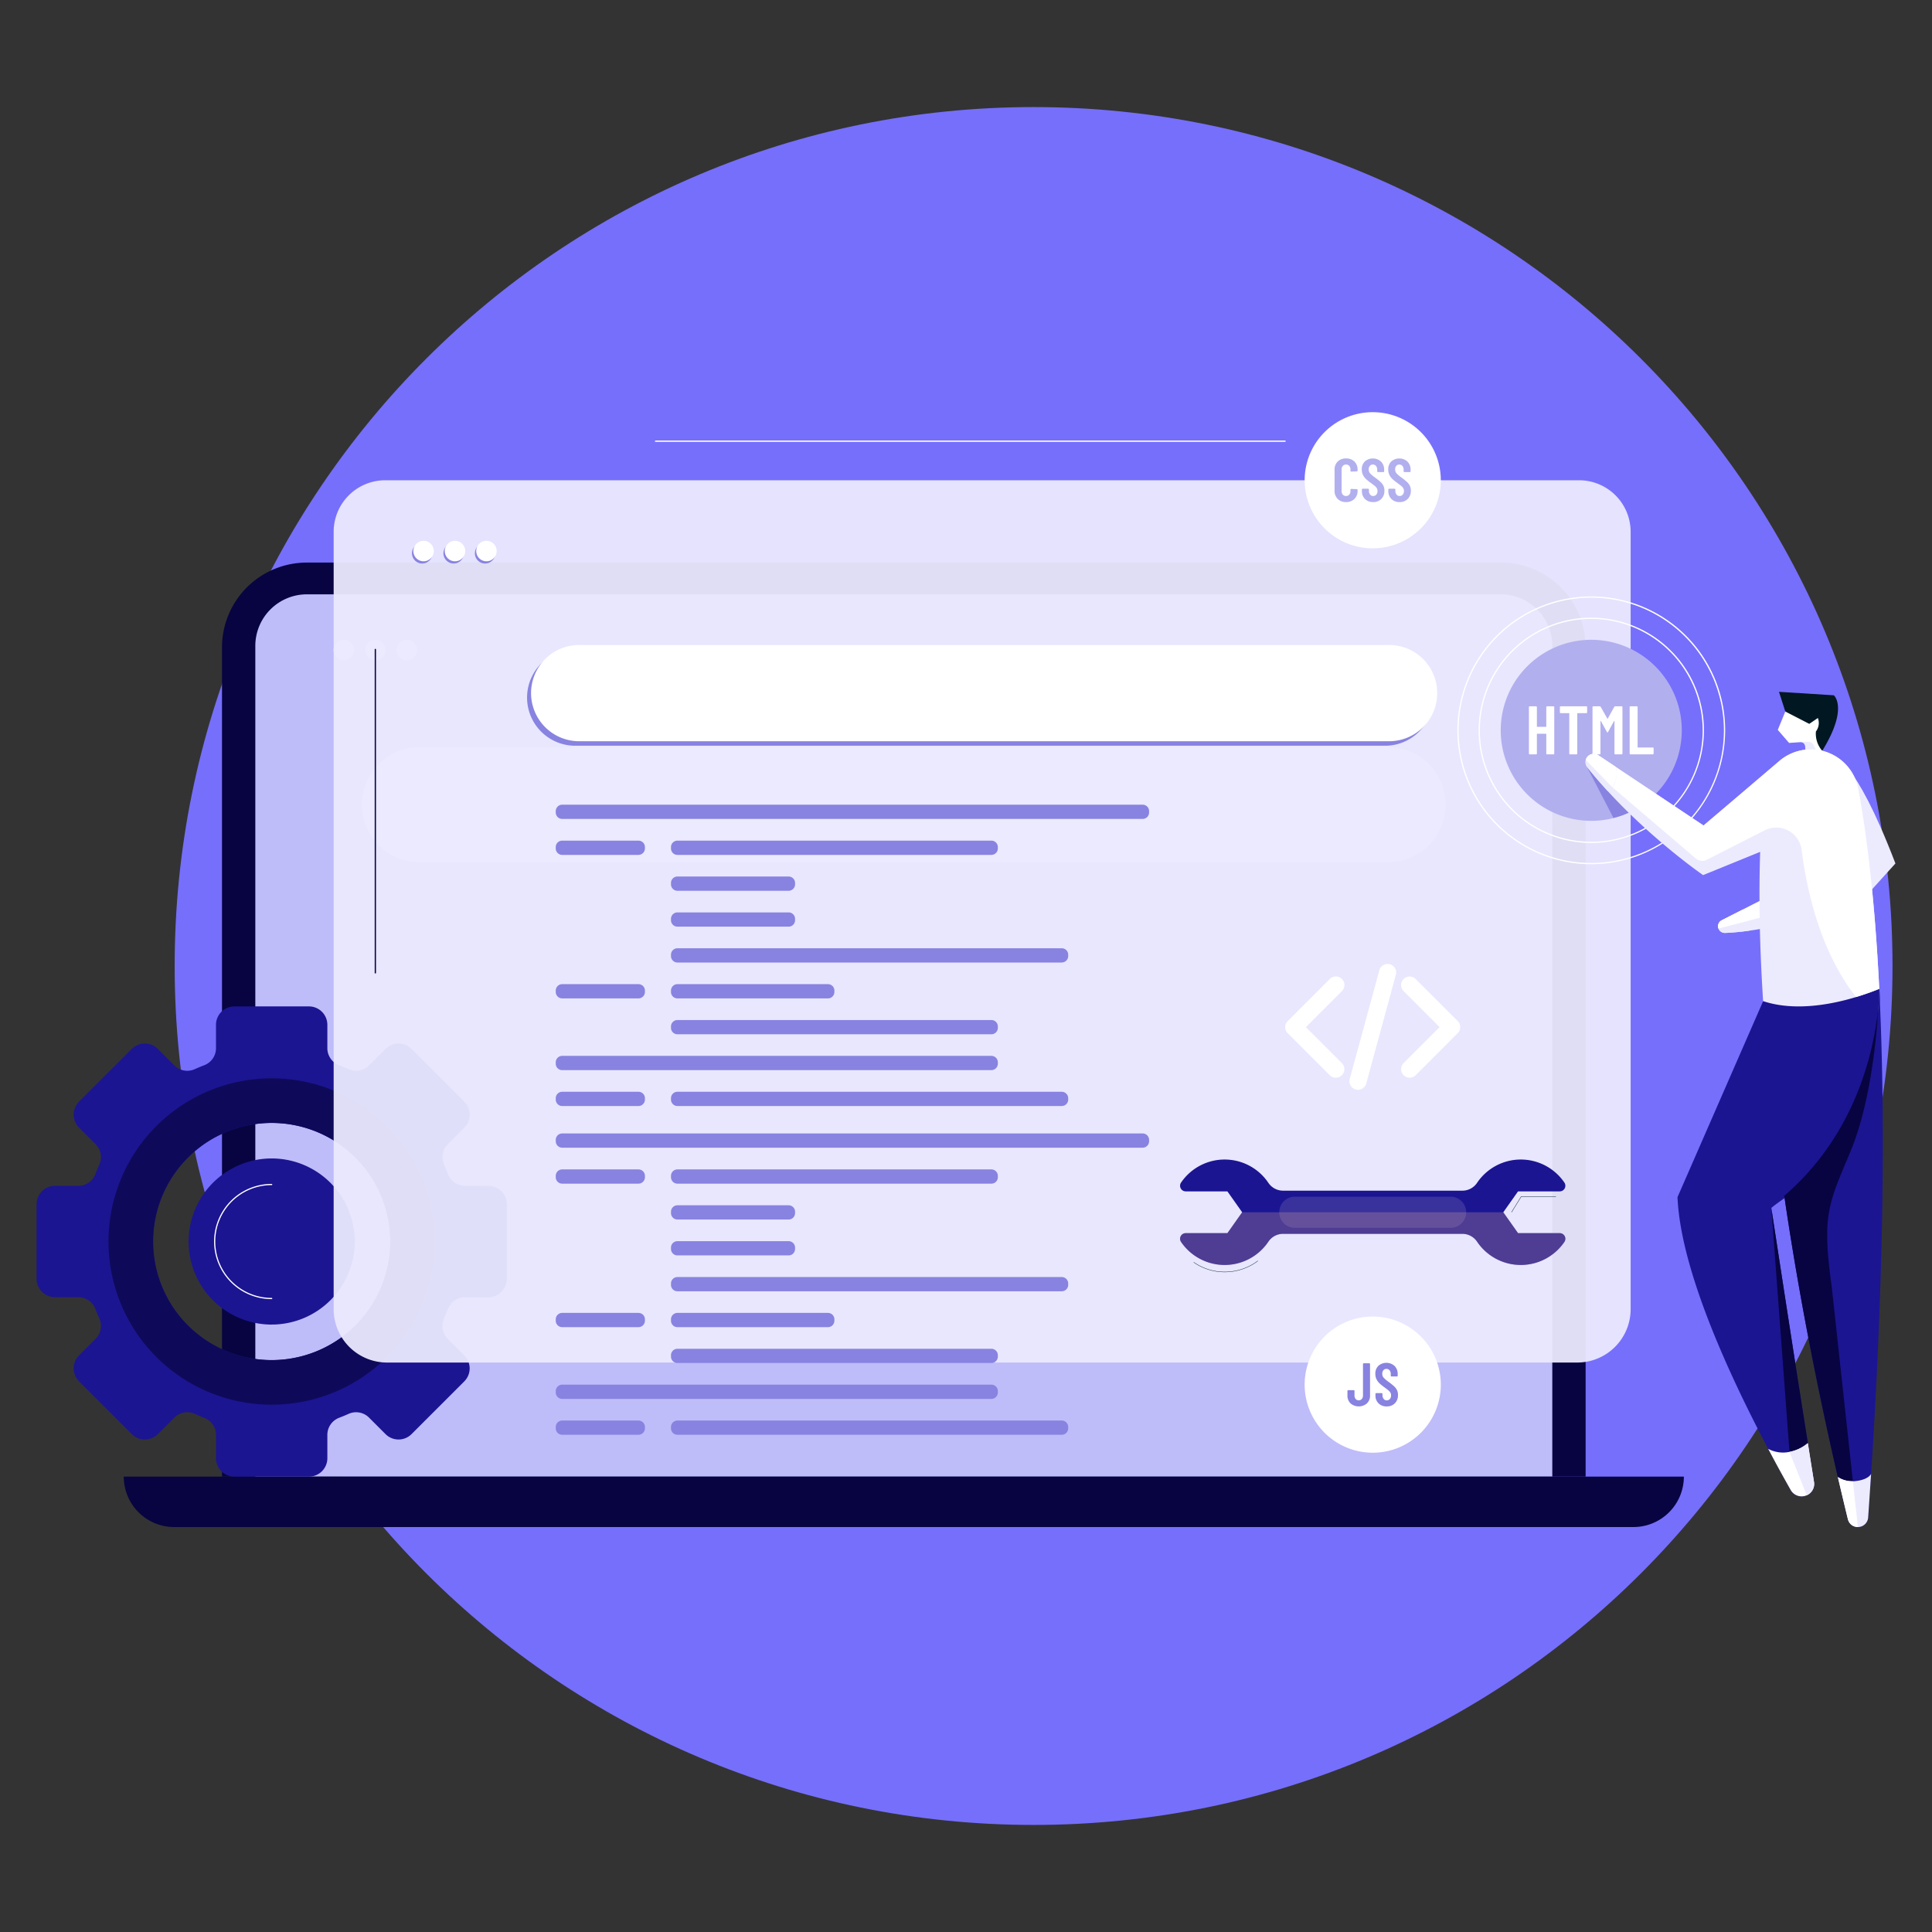 <svg xmlns="http://www.w3.org/2000/svg" xmlns:xlink="http://www.w3.org/1999/xlink" width="450" height="450" viewBox="0 0 450 450">
  <rect x="0" y="0" width="450" height="450" fill="#333333" stroke="none"/>
  <defs>
    <clipPath id="clip-path">
      <rect id="Rectangle_1697" data-name="Rectangle 1697" width="302.094" height="205.5" fill="#eae9fe"/>
    </clipPath>
    <clipPath id="clip-path-2">
      <rect id="Rectangle_1698" data-name="Rectangle 1698" width="43.536" height="7.253" fill="none"/>
    </clipPath>
    <clipPath id="clip-path-3">
      <rect id="Rectangle_1699" data-name="Rectangle 1699" width="89.753" height="12.281" fill="none"/>
    </clipPath>
  </defs>
  <g id="Group_3987" data-name="Group 3987" transform="translate(-5471 120.776)">
    <g id="Group_4033" data-name="Group 4033" transform="translate(5471 -121.949)">
      <rect id="Rectangle_1872" data-name="Rectangle 1872" width="450" height="450" transform="translate(0 1.174)" fill="rgba(255,255,255,0)"/>
    </g>
    <g id="Group_3983" data-name="Group 3983" transform="translate(5471.702 -95.836)">
      <path id="Path_12551" data-name="Path 12551" d="M441.748,218.346c0,110.49-89.571,200.061-200.061,200.061S41.626,328.836,41.626,218.346,131.2,18.285,241.687,18.285s200.061,89.571,200.061,200.061" transform="translate(-1.646 -18.285)" fill="#766ffc"/>
      <g id="Group_3867" data-name="Group 3867" transform="translate(0 71.064)">
        <g id="Group_3869" data-name="Group 3869">
          <g id="Group_3585" data-name="Group 3585">
            <g id="Group_4034" data-name="Group 4034">
              <path id="Path_12100" data-name="Path 12100" d="M360.75,242.523H43.138V49.378A19.752,19.752,0,0,1,62.89,29.626H341A19.752,19.752,0,0,1,360.75,49.378Z" transform="translate(7.869 5.404)" fill="#070441"/>
              <path id="Path_12101" data-name="Path 12101" d="M351.793,241.382H49.7V47.894A12.012,12.012,0,0,1,61.712,35.882H339.781a12.012,12.012,0,0,1,12.012,12.012Z" transform="translate(9.066 6.545)" fill="#bfbcfa"/>
              <path id="Path_12102" data-name="Path 12102" d="M309.722,92.79H84.11a13.407,13.407,0,0,1,0-26.815H309.722a13.407,13.407,0,0,1,0,26.815" transform="translate(12.897 12.034)" fill="#fff"/>
              <path id="Path_12103" data-name="Path 12103" d="M375.419,221.426H35.53A11.746,11.746,0,0,1,23.784,209.68H387.165a11.747,11.747,0,0,1-11.746,11.746" transform="translate(4.338 38.247)" fill="#070441"/>
              <path id="Path_12104" data-name="Path 12104" d="M69.9,47.222a2.384,2.384,0,1,1-2.384-2.384A2.384,2.384,0,0,1,69.9,47.222" transform="translate(11.881 8.179)" fill="#fff"/>
              <path id="Path_12105" data-name="Path 12105" d="M76.093,47.222a2.384,2.384,0,1,1-2.384-2.384,2.384,2.384,0,0,1,2.384,2.384" transform="translate(13.01 8.179)" fill="#fff"/>
              <path id="Path_12106" data-name="Path 12106" d="M82.288,47.222A2.384,2.384,0,1,1,79.9,44.838a2.384,2.384,0,0,1,2.384,2.384" transform="translate(14.14 8.179)" fill="#fff"/>
              <path id="Path_12107" data-name="Path 12107" d="M109.517,173.886V156.523a4.288,4.288,0,0,0-4.288-4.288H99.813a4.254,4.254,0,0,1-3.983-2.7q-.44-1.154-.944-2.275a4.258,4.258,0,0,1,.9-4.738l3.832-3.831a4.288,4.288,0,0,0,0-6.063L87.34,120.345a4.288,4.288,0,0,0-6.063,0l-3.832,3.832a4.252,4.252,0,0,1-4.737.9q-1.121-.5-2.275-.944a4.253,4.253,0,0,1-2.706-3.983v-5.417a4.288,4.288,0,0,0-4.286-4.288H46.076a4.288,4.288,0,0,0-4.286,4.288v5.417a4.253,4.253,0,0,1-2.706,3.983q-1.152.44-2.275.944a4.252,4.252,0,0,1-4.737-.9l-3.832-3.832a4.288,4.288,0,0,0-6.063,0L9.9,132.623a4.288,4.288,0,0,0,0,6.063l3.832,3.831a4.258,4.258,0,0,1,.9,4.738q-.5,1.121-.944,2.275a4.254,4.254,0,0,1-3.984,2.7H4.288A4.288,4.288,0,0,0,0,156.523v17.363a4.287,4.287,0,0,0,4.288,4.288H9.7a4.254,4.254,0,0,1,3.984,2.7q.44,1.154.944,2.275a4.257,4.257,0,0,1-.9,4.738L9.9,191.723a4.288,4.288,0,0,0,0,6.063l12.278,12.278a4.288,4.288,0,0,0,6.063,0l3.832-3.832a4.252,4.252,0,0,1,4.737-.9q1.121.5,2.275.944a4.254,4.254,0,0,1,2.706,3.983v5.417a4.287,4.287,0,0,0,4.286,4.288H63.441a4.287,4.287,0,0,0,4.286-4.288v-5.417a4.254,4.254,0,0,1,2.706-3.983q1.152-.44,2.275-.944a4.252,4.252,0,0,1,4.737.9l3.832,3.832a4.288,4.288,0,0,0,6.063,0l12.278-12.278a4.288,4.288,0,0,0,0-6.063l-3.832-3.832a4.255,4.255,0,0,1-.9-4.738q.5-1.121.944-2.275a4.254,4.254,0,0,1,3.983-2.7h5.417a4.287,4.287,0,0,0,4.288-4.288M56.2,192.788a27.62,27.62,0,1,1,26.146-26.146A27.623,27.623,0,0,1,56.2,192.788m-1.437-8.236A19.347,19.347,0,1,1,74.105,165.2a19.347,19.347,0,0,1-19.347,19.347" transform="translate(7.818 27.964)" fill="#1b1592"/>
              <path id="Path_12108" data-name="Path 12108" d="M91.2,163.632a38.011,38.011,0,1,0-38.01,38.01,38.011,38.011,0,0,0,38.01-38.01m-38.01,27.619a27.619,27.619,0,1,1,27.619-27.619,27.619,27.619,0,0,1-27.619,27.619" transform="translate(9.39 29.536)" fill="#0e0a59"/>
              <g id="Group_3577" data-name="Group 3577" transform="translate(77.012 15.858)" opacity="0.95">
                <g id="Group_3576" data-name="Group 3576">
                  <g id="Group_3575" data-name="Group 3575" clip-path="url(#clip-path)">
                    <path id="Path_12109" data-name="Path 12109" d="M354.789,218.912H77.569a12.436,12.436,0,0,1-12.437-12.437V25.424A12.012,12.012,0,0,1,77.144,13.412H355.213a12.012,12.012,0,0,1,12.012,12.012V206.475a12.436,12.436,0,0,1-12.437,12.437" transform="translate(-65.131 -13.412)" fill="#eae9fe"/>
                  </g>
                </g>
              </g>
              <path id="Path_12110" data-name="Path 12110" d="M85.33,28.164a2.384,2.384,0,1,1-2.384-2.384,2.384,2.384,0,0,1,2.384,2.384" transform="translate(14.695 4.702)" fill="#8883e0"/>
              <path id="Path_12111" data-name="Path 12111" d="M91.525,28.164a2.384,2.384,0,1,1-2.384-2.384,2.384,2.384,0,0,1,2.384,2.384" transform="translate(15.825 4.702)" fill="#8883e0"/>
              <path id="Path_12112" data-name="Path 12112" d="M97.72,28.164a2.384,2.384,0,1,1-2.384-2.384,2.384,2.384,0,0,1,2.384,2.384" transform="translate(16.955 4.702)" fill="#8883e0"/>
              <path id="Path_12113" data-name="Path 12113" d="M85.6,27.723a2.384,2.384,0,1,1-2.384-2.384A2.384,2.384,0,0,1,85.6,27.723" transform="translate(14.744 4.622)" fill="#fff"/>
              <path id="Path_12114" data-name="Path 12114" d="M91.789,27.723a2.384,2.384,0,1,1-2.384-2.384,2.384,2.384,0,0,1,2.384,2.384" transform="translate(15.873 4.622)" fill="#fff"/>
              <path id="Path_12115" data-name="Path 12115" d="M97.984,27.723A2.384,2.384,0,1,1,95.6,25.339a2.384,2.384,0,0,1,2.384,2.384" transform="translate(17.003 4.622)" fill="#fff"/>
              <path id="Path_12116" data-name="Path 12116" d="M303.084,69.164H114.442a11.21,11.21,0,0,1,0-22.421H303.084a11.21,11.21,0,1,1,0,22.421" transform="translate(18.83 8.526)" fill="#8883e0"/>
              <path id="Path_12117" data-name="Path 12117" d="M303.871,68.279H115.229a11.21,11.21,0,0,1,0-22.421H303.871a11.21,11.21,0,1,1,0,22.421" transform="translate(18.974 8.365)" fill="#fff"/>
              <path id="Path_12118" data-name="Path 12118" d="M301.046,152.643a4.119,4.119,0,0,1-3.415,1.83H255.847a4.119,4.119,0,0,1-3.415-1.83,12.278,12.278,0,0,0-20.348-.037,1.311,1.311,0,0,0,1.1,2.031h9.708l3.435,4.863-3.435,4.864h-9.708a1.31,1.31,0,0,0-1.1,2.029,12.278,12.278,0,0,0,20.348-.037,4.121,4.121,0,0,1,3.415-1.829h41.784a4.121,4.121,0,0,1,3.415,1.829,12.278,12.278,0,0,0,20.348.037,1.31,1.31,0,0,0-1.1-2.029h-9.707l-3.436-4.864,3.436-4.863h9.707a1.312,1.312,0,0,0,1.1-2.031,12.278,12.278,0,0,0-20.348.037" transform="translate(42.293 26.854)" fill="#1b1592"/>
              <g id="Group_3580" data-name="Group 3580" transform="translate(297.264 182.728)" opacity="0.13">
                <g id="Group_3579" data-name="Group 3579">
                  <g id="Group_3578" data-name="Group 3578" clip-path="url(#clip-path-2)">
                    <path id="Path_12119" data-name="Path 12119" d="M294.942,158.165h0a3.626,3.626,0,0,1-3.626,3.626H255.032a3.626,3.626,0,0,1,0-7.253h36.283a3.626,3.626,0,0,1,3.626,3.626" transform="translate(-251.406 -154.539)" fill="#ffefe1"/>
                  </g>
                </g>
              </g>
              <g id="Group_3583" data-name="Group 3583" transform="translate(274.156 186.355)" opacity="0.24" style="mix-blend-mode: multiply;isolation: isolate">
                <g id="Group_3582" data-name="Group 3582">
                  <g id="Group_3581" data-name="Group 3581" clip-path="url(#clip-path-3)">
                    <path id="Path_12120" data-name="Path 12120" d="M242.894,162.47h-9.708a1.31,1.31,0,0,0-1.1,2.029,12.278,12.278,0,0,0,20.348-.036,4.122,4.122,0,0,1,3.415-1.83h41.784a4.122,4.122,0,0,1,3.415,1.83,12.279,12.279,0,0,0,20.349.036,1.311,1.311,0,0,0-1.1-2.029h-9.708l-3.436-4.864H246.33Z" transform="translate(-231.863 -157.606)" fill="#f4b795"/>
                  </g>
                </g>
              </g>
              <path id="Path_12121" data-name="Path 12121" d="M249.522,167.2a.04.04,0,0,1-.018.033,12.85,12.85,0,0,1-10.489,2.276,12.59,12.59,0,0,1-4.461-1.953.04.04,0,0,1,.05-.064,12.55,12.55,0,0,0,4.433,1.939,12.768,12.768,0,0,0,10.422-2.264.041.041,0,0,1,.057.009.043.043,0,0,1,.007.024" transform="translate(42.781 30.491)" fill="#011721"/>
              <path id="Path_12122" data-name="Path 12122" d="M307.521,154.511a.04.04,0,0,1-.04.04h-8.034l-2.229,3.607a.041.041,0,0,1-.057.013.04.04,0,0,1-.013-.056l2.242-3.626a.04.04,0,0,1,.034-.019h8.057a.04.04,0,0,1,.04.04" transform="translate(54.201 28.177)" fill="#011721"/>
              <path id="Path_12123" data-name="Path 12123" d="M245.583,80.638h-135.2a1.5,1.5,0,0,1-1.5-1.5v-.318a1.5,1.5,0,0,1,1.5-1.5h135.2a1.5,1.5,0,0,1,1.5,1.5v.318a1.5,1.5,0,0,1-1.5,1.5" transform="translate(19.86 14.103)" fill="#8883e0"/>
              <path id="Path_12124" data-name="Path 12124" d="M128.153,87.724h-17.77a1.5,1.5,0,0,1-1.5-1.5V85.9a1.5,1.5,0,0,1,1.5-1.5h17.77a1.5,1.5,0,0,1,1.5,1.5v.318a1.5,1.5,0,0,1-1.5,1.5" transform="translate(19.86 15.395)" fill="#8883e0"/>
              <path id="Path_12125" data-name="Path 12125" d="M128.153,115.991h-17.77a1.5,1.5,0,0,1-1.5-1.5v-.318a1.5,1.5,0,0,1,1.5-1.5h17.77a1.5,1.5,0,0,1,1.5,1.5v.318a1.5,1.5,0,0,1-1.5,1.5" transform="translate(19.86 20.551)" fill="#8883e0"/>
              <path id="Path_12126" data-name="Path 12126" d="M128.153,137.191h-17.77a1.5,1.5,0,0,1-1.5-1.5v-.318a1.5,1.5,0,0,1,1.5-1.5h17.77a1.5,1.5,0,0,1,1.5,1.5v.318a1.5,1.5,0,0,1-1.5,1.5" transform="translate(19.86 24.418)" fill="#8883e0"/>
              <path id="Path_12127" data-name="Path 12127" d="M206.214,87.724H133.083a1.5,1.5,0,0,1-1.5-1.5V85.9a1.5,1.5,0,0,1,1.5-1.5h73.131a1.5,1.5,0,0,1,1.5,1.5v.318a1.5,1.5,0,0,1-1.5,1.5" transform="translate(24.001 15.395)" fill="#8883e0"/>
              <path id="Path_12128" data-name="Path 12128" d="M158.983,94.791h-25.9a1.5,1.5,0,0,1-1.5-1.5V92.97a1.5,1.5,0,0,1,1.5-1.5h25.9a1.5,1.5,0,0,1,1.5,1.5v.318a1.5,1.5,0,0,1-1.5,1.5" transform="translate(24.001 16.684)" fill="#8883e0"/>
              <path id="Path_12129" data-name="Path 12129" d="M158.983,101.858h-25.9a1.5,1.5,0,0,1-1.5-1.5v-.318a1.5,1.5,0,0,1,1.5-1.5h25.9a1.5,1.5,0,0,1,1.5,1.5v.318a1.5,1.5,0,0,1-1.5,1.5" transform="translate(24.001 17.973)" fill="#8883e0"/>
              <path id="Path_12130" data-name="Path 12130" d="M222.6,108.924H133.083a1.5,1.5,0,0,1-1.5-1.5V107.1a1.5,1.5,0,0,1,1.5-1.5H222.6a1.5,1.5,0,0,1,1.5,1.5v.318a1.5,1.5,0,0,1-1.5,1.5" transform="translate(24.001 19.262)" fill="#8883e0"/>
              <path id="Path_12131" data-name="Path 12131" d="M168.145,115.991H133.082a1.5,1.5,0,0,1-1.5-1.5v-.318a1.5,1.5,0,0,1,1.5-1.5h35.063a1.5,1.5,0,0,1,1.5,1.5v.318a1.5,1.5,0,0,1-1.5,1.5" transform="translate(24.001 20.551)" fill="#8883e0"/>
              <path id="Path_12132" data-name="Path 12132" d="M206.214,123.058H133.083a1.5,1.5,0,0,1-1.5-1.5v-.318a1.5,1.5,0,0,1,1.5-1.5h73.131a1.5,1.5,0,0,1,1.5,1.5v.318a1.5,1.5,0,0,1-1.5,1.5" transform="translate(24.001 21.84)" fill="#8883e0"/>
              <path id="Path_12133" data-name="Path 12133" d="M210.354,130.125H110.383a1.5,1.5,0,0,1-1.5-1.5V128.3a1.5,1.5,0,0,1,1.5-1.5h99.971a1.5,1.5,0,0,1,1.5,1.5v.318a1.5,1.5,0,0,1-1.5,1.5" transform="translate(19.86 23.129)" fill="#8883e0"/>
              <path id="Path_12134" data-name="Path 12134" d="M222.6,137.191H133.083a1.5,1.5,0,0,1-1.5-1.5v-.318a1.5,1.5,0,0,1,1.5-1.5H222.6a1.5,1.5,0,0,1,1.5,1.5v.318a1.5,1.5,0,0,1-1.5,1.5" transform="translate(24.001 24.418)" fill="#8883e0"/>
              <path id="Path_12135" data-name="Path 12135" d="M245.583,145.4h-135.2a1.5,1.5,0,0,1-1.5-1.5v-.318a1.5,1.5,0,0,1,1.5-1.5h135.2a1.5,1.5,0,0,1,1.5,1.5v.318a1.5,1.5,0,0,1-1.5,1.5" transform="translate(19.86 25.915)" fill="#8883e0"/>
              <path id="Path_12136" data-name="Path 12136" d="M128.153,152.484h-17.77a1.5,1.5,0,0,1-1.5-1.5v-.318a1.5,1.5,0,0,1,1.5-1.5h17.77a1.5,1.5,0,0,1,1.5,1.5v.318a1.5,1.5,0,0,1-1.5,1.5" transform="translate(19.86 27.208)" fill="#8883e0"/>
              <path id="Path_12137" data-name="Path 12137" d="M128.153,180.751h-17.77a1.5,1.5,0,0,1-1.5-1.5v-.318a1.5,1.5,0,0,1,1.5-1.5h17.77a1.5,1.5,0,0,1,1.5,1.5v.318a1.5,1.5,0,0,1-1.5,1.5" transform="translate(19.86 32.364)" fill="#8883e0"/>
              <path id="Path_12138" data-name="Path 12138" d="M128.153,201.952h-17.77a1.5,1.5,0,0,1-1.5-1.5v-.318a1.5,1.5,0,0,1,1.5-1.5h17.77a1.5,1.5,0,0,1,1.5,1.5v.318a1.5,1.5,0,0,1-1.5,1.5" transform="translate(19.86 36.231)" fill="#8883e0"/>
              <path id="Path_12139" data-name="Path 12139" d="M206.214,152.484H133.083a1.5,1.5,0,0,1-1.5-1.5v-.318a1.5,1.5,0,0,1,1.5-1.5h73.131a1.5,1.5,0,0,1,1.5,1.5v.318a1.5,1.5,0,0,1-1.5,1.5" transform="translate(24.001 27.208)" fill="#8883e0"/>
              <path id="Path_12140" data-name="Path 12140" d="M158.983,159.551h-25.9a1.5,1.5,0,0,1-1.5-1.5v-.318a1.5,1.5,0,0,1,1.5-1.5h25.9a1.5,1.5,0,0,1,1.5,1.5v.318a1.5,1.5,0,0,1-1.5,1.5" transform="translate(24.001 28.497)" fill="#8883e0"/>
              <path id="Path_12141" data-name="Path 12141" d="M158.983,166.618h-25.9a1.5,1.5,0,0,1-1.5-1.5V164.8a1.5,1.5,0,0,1,1.5-1.5h25.9a1.5,1.5,0,0,1,1.5,1.5v.318a1.5,1.5,0,0,1-1.5,1.5" transform="translate(24.001 29.786)" fill="#8883e0"/>
              <path id="Path_12142" data-name="Path 12142" d="M222.6,173.685H133.083a1.5,1.5,0,0,1-1.5-1.5v-.318a1.5,1.5,0,0,1,1.5-1.5H222.6a1.5,1.5,0,0,1,1.5,1.5v.318a1.5,1.5,0,0,1-1.5,1.5" transform="translate(24.001 31.075)" fill="#8883e0"/>
              <path id="Path_12143" data-name="Path 12143" d="M168.145,180.751H133.082a1.5,1.5,0,0,1-1.5-1.5v-.318a1.5,1.5,0,0,1,1.5-1.5h35.063a1.5,1.5,0,0,1,1.5,1.5v.318a1.5,1.5,0,0,1-1.5,1.5" transform="translate(24.001 32.364)" fill="#8883e0"/>
              <path id="Path_12144" data-name="Path 12144" d="M206.214,187.818H133.083a1.5,1.5,0,0,1-1.5-1.5V186a1.5,1.5,0,0,1,1.5-1.5h73.131a1.5,1.5,0,0,1,1.5,1.5v.318a1.5,1.5,0,0,1-1.5,1.5" transform="translate(24.001 33.653)" fill="#8883e0"/>
              <path id="Path_12145" data-name="Path 12145" d="M210.354,194.885H110.383a1.5,1.5,0,0,1-1.5-1.5v-.318a1.5,1.5,0,0,1,1.5-1.5h99.971a1.5,1.5,0,0,1,1.5,1.5v.318a1.5,1.5,0,0,1-1.5,1.5" transform="translate(19.86 34.942)" fill="#8883e0"/>
              <path id="Path_12146" data-name="Path 12146" d="M222.6,201.952H133.083a1.5,1.5,0,0,1-1.5-1.5v-.318a1.5,1.5,0,0,1,1.5-1.5H222.6a1.5,1.5,0,0,1,1.5,1.5v.318a1.5,1.5,0,0,1-1.5,1.5" transform="translate(24.001 36.231)" fill="#8883e0"/>
              <path id="Path_12147" data-name="Path 12147" d="M265.791,111.737a2,2,0,0,0-2.821,0l-9.813,9.813a2,2,0,0,0,0,2.821l9.813,9.813a1.995,1.995,0,0,0,2.821-2.821l-8.4-8.4,8.4-8.4a2,2,0,0,0,0-2.821" transform="translate(46.071 20.275)" fill="#fff"/>
              <path id="Path_12148" data-name="Path 12148" d="M288.6,121.55l-9.813-9.813a1.995,1.995,0,0,0-2.821,2.821l8.4,8.4-8.4,8.4a1.995,1.995,0,0,0,2.821,2.821l9.813-9.813a2,2,0,0,0,0-2.821" transform="translate(50.233 20.275)" fill="#fff"/>
              <path id="Path_12149" data-name="Path 12149" d="M274.65,108.757a2,2,0,0,0-2.449,1.4l-6.935,25.458a2,2,0,0,0,3.85,1.049l6.935-25.46a2,2,0,0,0-1.4-2.449" transform="translate(48.374 19.825)" fill="#fff"/>
              <path id="Path_12150" data-name="Path 12150" d="M288.121,15.858A15.858,15.858,0,1,1,272.263,0a15.859,15.859,0,0,1,15.858,15.858" transform="translate(46.77)" fill="#fff"/>
              <path id="Path_12151" data-name="Path 12151" d="M263.029,18.545a2.615,2.615,0,0,1-.731-1.937V11.769a2.586,2.586,0,0,1,.731-1.936,2.648,2.648,0,0,1,1.937-.718,2.692,2.692,0,0,1,1.958.718,2.572,2.572,0,0,1,.738,1.936v.17a.189.189,0,0,1-.05.128.151.151,0,0,1-.121.057l-1.32.057a.15.15,0,0,1-.17-.169v-.355a1.161,1.161,0,0,0-.284-.81.968.968,0,0,0-.752-.312.951.951,0,0,0-.738.312,1.161,1.161,0,0,0-.284.81v5.08a1.151,1.151,0,0,0,.284.808.952.952,0,0,0,.738.313.968.968,0,0,0,.752-.313,1.151,1.151,0,0,0,.284-.808v-.355a.169.169,0,0,1,.05-.122.164.164,0,0,1,.121-.05l1.32.057a.17.17,0,0,1,.17.171v.169a2.6,2.6,0,0,1-.738,1.937,2.661,2.661,0,0,1-1.958.731,2.618,2.618,0,0,1-1.937-.731" transform="translate(47.845 1.663)" fill="#b2afef"/>
              <path id="Path_12152" data-name="Path 12152" d="M268.414,18.566a2.487,2.487,0,0,1-.724-1.859v-.369a.17.17,0,0,1,.17-.17h1.291a.17.17,0,0,1,.17.17v.283a1.375,1.375,0,0,0,.277.9.881.881,0,0,0,.717.341.925.925,0,0,0,.724-.319,1.224,1.224,0,0,0,.284-.844,1.253,1.253,0,0,0-.156-.639,1.983,1.983,0,0,0-.44-.511q-.284-.241-.908-.7a12.7,12.7,0,0,1-1.142-.907,3.43,3.43,0,0,1-.724-.958,2.779,2.779,0,0,1-.291-1.3,2.5,2.5,0,0,1,.709-1.873,2.854,2.854,0,0,1,3.774.035,2.632,2.632,0,0,1,.724,1.937v.341a.17.17,0,0,1-.17.17h-1.277a.17.17,0,0,1-.17-.17v-.369a1.345,1.345,0,0,0-.277-.887.9.9,0,0,0-.731-.333.885.885,0,0,0-.7.305,1.231,1.231,0,0,0-.27.844,1.32,1.32,0,0,0,.291.866,6.812,6.812,0,0,0,1.142.979,16.518,16.518,0,0,1,1.305,1.043,3.069,3.069,0,0,1,.681.887,2.543,2.543,0,0,1,.241,1.149,2.632,2.632,0,0,1-.724,1.937,2.557,2.557,0,0,1-1.9.731,2.6,2.6,0,0,1-1.9-.709" transform="translate(48.823 1.663)" fill="#b2afef"/>
              <path id="Path_12153" data-name="Path 12153" d="M273.622,18.566a2.487,2.487,0,0,1-.724-1.859v-.369a.17.17,0,0,1,.17-.17h1.291a.17.17,0,0,1,.17.17v.283a1.375,1.375,0,0,0,.277.9.881.881,0,0,0,.717.341.925.925,0,0,0,.724-.319,1.224,1.224,0,0,0,.284-.844,1.253,1.253,0,0,0-.156-.639,1.982,1.982,0,0,0-.44-.511q-.284-.241-.908-.7a12.664,12.664,0,0,1-1.142-.907,3.43,3.43,0,0,1-.724-.958,2.779,2.779,0,0,1-.291-1.3,2.5,2.5,0,0,1,.709-1.873,2.854,2.854,0,0,1,3.774.035,2.632,2.632,0,0,1,.724,1.937v.341a.17.17,0,0,1-.17.17H276.63a.17.17,0,0,1-.17-.17v-.369a1.344,1.344,0,0,0-.277-.887.9.9,0,0,0-.731-.333.885.885,0,0,0-.7.305,1.231,1.231,0,0,0-.27.844,1.321,1.321,0,0,0,.291.866,6.81,6.81,0,0,0,1.142.979,16.529,16.529,0,0,1,1.305,1.043,3.073,3.073,0,0,1,.681.887,2.544,2.544,0,0,1,.241,1.149,2.632,2.632,0,0,1-.724,1.937,2.557,2.557,0,0,1-1.9.731,2.6,2.6,0,0,1-1.9-.709" transform="translate(49.773 1.663)" fill="#b2afef"/>
              <path id="Path_12154" data-name="Path 12154" d="M288.121,194.007a15.858,15.858,0,1,1-15.858-15.858,15.859,15.859,0,0,1,15.858,15.858" transform="translate(46.77 32.496)" fill="#fff"/>
              <path id="Path_12155" data-name="Path 12155" d="M265.56,196.7a2.481,2.481,0,0,1-.724-1.866v-1.05a.17.17,0,0,1,.17-.17h1.305a.17.17,0,0,1,.17.17v1.078a1.191,1.191,0,0,0,.27.809.893.893,0,0,0,.71.313.914.914,0,0,0,.717-.313,1.172,1.172,0,0,0,.277-.809v-7.336a.169.169,0,0,1,.17-.17h1.305a.17.17,0,0,1,.17.17v7.307a2.468,2.468,0,0,1-.731,1.866,2.934,2.934,0,0,1-3.81,0" transform="translate(48.308 34.176)" fill="#8883e0"/>
              <path id="Path_12156" data-name="Path 12156" d="M271.084,196.715a2.487,2.487,0,0,1-.724-1.859v-.369a.169.169,0,0,1,.17-.17h1.291a.169.169,0,0,1,.17.17v.283a1.375,1.375,0,0,0,.277.9.881.881,0,0,0,.717.341.925.925,0,0,0,.724-.319,1.223,1.223,0,0,0,.284-.844,1.252,1.252,0,0,0-.156-.638,1.981,1.981,0,0,0-.44-.511q-.284-.241-.908-.7a12.454,12.454,0,0,1-1.142-.907,3.429,3.429,0,0,1-.724-.958,2.779,2.779,0,0,1-.291-1.3,2.5,2.5,0,0,1,.709-1.873,2.854,2.854,0,0,1,3.774.035,2.632,2.632,0,0,1,.724,1.937v.341a.17.17,0,0,1-.17.17h-1.277a.17.17,0,0,1-.17-.17V189.9a1.345,1.345,0,0,0-.277-.887.9.9,0,0,0-.731-.333.885.885,0,0,0-.7.305,1.231,1.231,0,0,0-.27.844,1.32,1.32,0,0,0,.291.866,6.81,6.81,0,0,0,1.142.979,16.55,16.55,0,0,1,1.305,1.043,3.072,3.072,0,0,1,.681.887,2.544,2.544,0,0,1,.241,1.149,2.631,2.631,0,0,1-.724,1.937,2.557,2.557,0,0,1-1.9.731,2.6,2.6,0,0,1-1.9-.709" transform="translate(49.31 34.158)" fill="#8883e0"/>
              <path id="Path_12157" data-name="Path 12157" d="M337.2,65.924a21.085,21.085,0,1,1-21.086-21.086A21.086,21.086,0,0,1,337.2,65.924" transform="translate(53.816 8.179)" fill="#b2afef"/>
              <path id="Path_12158" data-name="Path 12158" d="M316.914,92.96a26.241,26.241,0,1,1,26.24-26.241,26.27,26.27,0,0,1-26.24,26.241m0-52.186a25.945,25.945,0,1,0,25.944,25.944,25.973,25.973,0,0,0-25.944-25.944" transform="translate(53.021 7.384)" fill="#fff"/>
              <path id="Path_12159" data-name="Path 12159" d="M317.677,98.671a31.188,31.188,0,1,1,31.188-31.188,31.224,31.224,0,0,1-31.188,31.188m0-62.081A30.893,30.893,0,1,0,348.57,67.482,30.928,30.928,0,0,0,317.677,36.59" transform="translate(52.258 6.62)" fill="#fff"/>
              <path id="Path_12160" data-name="Path 12160" d="M318.214,81.81a20.988,20.988,0,0,0,7.842-3.852l-8.979-8.271h-5.165Z" transform="translate(56.895 12.711)" fill="#8883e0"/>
              <path id="Path_12161" data-name="Path 12161" d="M304.685,57.993a.189.189,0,0,1,.137-.056h1.47a.19.19,0,0,1,.193.193V68.942a.189.189,0,0,1-.055.136.185.185,0,0,1-.137.056h-1.47a.185.185,0,0,1-.137-.056.188.188,0,0,1-.056-.136V64.415a.07.07,0,0,0-.08-.079h-2.031a.07.07,0,0,0-.079.079v4.526a.19.19,0,0,1-.192.192h-1.472a.182.182,0,0,1-.136-.056.189.189,0,0,1-.056-.136V58.13a.189.189,0,0,1,.056-.137.187.187,0,0,1,.136-.056h1.472a.19.19,0,0,1,.136.056.185.185,0,0,1,.056.137v4.51a.071.071,0,0,0,.079.08h2.031a.071.071,0,0,0,.08-.08V58.13a.189.189,0,0,1,.056-.137" transform="translate(54.828 10.568)" fill="#fff"/>
              <path id="Path_12162" data-name="Path 12162" d="M312.977,57.993a.184.184,0,0,1,.056.137v1.216a.192.192,0,0,1-.192.192H310.81a.071.071,0,0,0-.079.08v9.324a.19.19,0,0,1-.193.192h-1.471a.182.182,0,0,1-.136-.056.188.188,0,0,1-.056-.136V59.617a.071.071,0,0,0-.08-.08h-1.919a.183.183,0,0,1-.136-.057.18.18,0,0,1-.057-.135V58.13a.192.192,0,0,1,.193-.193h5.965a.184.184,0,0,1,.136.056" transform="translate(55.941 10.568)" fill="#fff"/>
              <path id="Path_12163" data-name="Path 12163" d="M318.419,57.936h1.472a.192.192,0,0,1,.191.193V68.942a.178.178,0,0,1-.057.135.18.18,0,0,1-.135.057h-1.472a.183.183,0,0,1-.136-.057.186.186,0,0,1-.056-.135v-7.55c0-.044-.011-.065-.032-.065s-.044.017-.064.047L316.74,63.9c-.053.085-.1.128-.144.128s-.09-.043-.143-.128l-1.392-2.528c-.023-.031-.044-.047-.064-.047s-.033.021-.033.065v7.55a.192.192,0,0,1-.19.192H313.3a.192.192,0,0,1-.19-.192V58.129a.186.186,0,0,1,.056-.137.183.183,0,0,1,.135-.056h1.473a.263.263,0,0,1,.239.129l1.551,2.735c.032.043.064.043.1,0l1.518-2.735a.265.265,0,0,1,.24-.129" transform="translate(57.113 10.568)" fill="#fff"/>
              <path id="Path_12164" data-name="Path 12164" d="M320.484,69.078a.182.182,0,0,1-.056-.136V58.13a.19.19,0,0,1,.192-.193h1.472a.188.188,0,0,1,.135.056.185.185,0,0,1,.056.137v9.324a.07.07,0,0,0,.08.079h3.455a.188.188,0,0,1,.136.057.184.184,0,0,1,.056.136v1.216a.19.19,0,0,1-.192.192h-5.2a.18.18,0,0,1-.136-.056" transform="translate(58.448 10.568)" fill="#fff"/>
              <path id="Path_12165" data-name="Path 12165" d="M371.9,96.938s-17.4,7.539-32.439,8.165a1.555,1.555,0,0,1-.757-2.941l26.333-13.394Z" transform="translate(61.627 16.192)" fill="#ecebfe"/>
              <path id="Path_12166" data-name="Path 12166" d="M345.09,102.893c-1.886.259-3.773.442-5.624.519a1.555,1.555,0,0,1-.757-2.941l4.783-2.433a4.736,4.736,0,0,1,1.335,2.21,5.825,5.825,0,0,1,.262,2.645" transform="translate(61.627 17.883)" fill="#ecebfe"/>
              <path id="Path_12167" data-name="Path 12167" d="M338.709,101.162,352.3,94.25v5.1l-14.125,3.637-.227.064a1.525,1.525,0,0,1,.763-1.891" transform="translate(61.628 17.192)" fill="#fff"/>
              <path id="Path_12168" data-name="Path 12168" d="M338.709,100.471l4.784-2.433a4.741,4.741,0,0,1,1.334,2.21c.035.108.059.21.087.314l-6.741,1.736-.227.064a1.527,1.527,0,0,1,.763-1.891" transform="translate(61.628 17.883)" fill="#fff"/>
              <path id="Path_12169" data-name="Path 12169" d="M361.42,69.774c-3.051-1.521-1.247-6.429-1.247-6.429.265-3.181-1.043-4.491-1.043-4.491a12.631,12.631,0,0,0-3.615-1.422l-3.63.53-2.276,5.564,2.627,3.036,2.692-.181a1,1,0,0,1,1.069,1l.07,1.868-.183,1.407c2.237.83,5.536-.879,5.536-.879" transform="translate(63.771 10.476)" fill="#fff"/>
              <path id="Path_12170" data-name="Path 12170" d="M357.993,67.339,356.452,68.4l-1.178.083.078-.6-.07-1.868a1,1,0,0,0-1.068-1l-.692.047,2.251-.154a1.581,1.581,0,0,1,1.55.932Z" transform="translate(64.485 11.84)" fill="#ecebfe"/>
              <path id="Path_12171" data-name="Path 12171" d="M351.317,59.673l-1.473-4.587,12.782.81s3.467,2.944-2.707,12.928a6.053,6.053,0,0,1-1.474-4.5,3.239,3.239,0,0,0,.455-3.14l-2,1.366Z" transform="translate(63.814 10.048)" fill="#011721"/>
              <path id="Path_12172" data-name="Path 12172" d="M373,113.6a23.567,23.567,0,0,1,.157,3.4c1.233,28.138.97,66.912-2.737,119.714a2.4,2.4,0,0,1-4.726.417c-3.9-15.908-10.14-43.614-14.73-74.716C357.55,157.157,372.41,142.18,373,113.6" transform="translate(64.017 20.721)" fill="#1b1592"/>
              <path id="Path_12173" data-name="Path 12173" d="M351.707,164.631s5.289,34.719,9.938,63.805a2.92,2.92,0,0,1-5.428,1.9c-9.857-17.487-25.527-48.224-26.364-68.221L349.8,116.456l27.05-2.86c-.562,27.438-14.278,42.338-21.206,48.138-.289.242-2.883,1.95-3.932,2.9" transform="translate(60.168 20.721)" fill="#1b1592"/>
              <path id="Path_12174" data-name="Path 12174" d="M373.01,113.6s-.432,22.914-6.729,37.929c-5.192,12.377-6.652,14.858-4.331,31.569l6.075,55.85a2.314,2.314,0,0,1-2.322-1.82c-3.924-16.015-10.223-43.978-14.822-75.328,22.605-19.4,22.129-48.2,22.129-48.2" transform="translate(64.003 20.721)" fill="#070441"/>
              <path id="Path_12175" data-name="Path 12175" d="M368.5,219.29a2.4,2.4,0,0,1-4.726.406c-.593-2.419-1.653-6.884-2.341-9.82a6.063,6.063,0,0,0,4.09.945c3.09-.316,3.658-1.678,3.658-1.678-.187,2.876-.473,7.184-.681,10.147" transform="translate(65.929 38.149)" fill="#ecebfe"/>
              <path id="Path_12176" data-name="Path 12176" d="M361.217,67.693s4.935,0,14.52,25.073l-16.492,18.248-2.677-25.761Z" transform="translate(65.04 12.348)" fill="#ecebfe"/>
              <path id="Path_12177" data-name="Path 12177" d="M356.883,69.133a11.257,11.257,0,0,1,18.381,6.494c1.876,10.081,3.824,25.06,4.89,46.574-4.667,1.91-17.015,6.195-27.051,2.86-.765-11.805-1.059-23.531-.688-34.771l-13.29,5.419s-15.3-10.523-26.964-25.1a1.916,1.916,0,0,1,2.554-2.8l24.513,16.348s9.115-7.729,17.656-15.024" transform="translate(56.86 12.116)" fill="#ecebfe"/>
              <path id="Path_12178" data-name="Path 12178" d="M348.336,156.758s4.953,32.524,9.489,60.986h0l-5.264-4.164Z" transform="translate(63.539 28.594)" fill="#070441"/>
              <path id="Path_12179" data-name="Path 12179" d="M356.951,203.086h0c.519,3.28.88,5.549,1.434,9.021a2.921,2.921,0,0,1-5.426,1.9c-1.756-3.114-3.233-5.773-5.242-9.594a7.309,7.309,0,0,0,4.954.713,9.346,9.346,0,0,0,4.279-2.043" transform="translate(63.426 37.044)" fill="#fff"/>
              <path id="Path_12180" data-name="Path 12180" d="M361.437,209.763a6.033,6.033,0,0,0,3.5.966L366.1,221.4h0a2.586,2.586,0,0,1-.369-.026l-.017,0a2.577,2.577,0,0,1-.341-.076l-.047-.015a2.467,2.467,0,0,1-.3-.117c-.027-.013-.053-.03-.08-.044a2.2,2.2,0,0,1-.243-.145c-.039-.027-.075-.058-.111-.087-.064-.052-.128-.1-.188-.163-.045-.045-.085-.1-.127-.148a2.071,2.071,0,0,1-.134-.167,2.3,2.3,0,0,1-.132-.231c-.026-.051-.057-.1-.08-.15a2.618,2.618,0,0,1-.154-.448c-.583-2.38-1.616-6.73-2.3-9.666l-.035-.154" transform="translate(65.929 38.262)" fill="#fff"/>
              <path id="Path_12181" data-name="Path 12181" d="M351.908,205.129a9.346,9.346,0,0,0,4.279-2.043c.518,3.28.88,5.549,1.434,9.021a2.827,2.827,0,0,1-1.7,3.122Z" transform="translate(64.19 37.044)" fill="#ecebfe"/>
              <path id="Path_12182" data-name="Path 12182" d="M317.925,75.221l-6.013-6.682a1.886,1.886,0,0,1,2.768-.731l24.511,16.348s9.116-7.729,17.657-15.024a11.257,11.257,0,0,1,18.38,6.495c1.876,10.08,3.824,25.059,4.889,46.573-1.282.525-3.159,1.229-5.4,1.9-8.435-10.73-11.536-25.162-12.674-34.237a5.965,5.965,0,0,0-8.626-4.575l-13.457,6.843a2.342,2.342,0,0,1-2.58-.306Z" transform="translate(56.895 12.116)" fill="#fff"/>
              <path id="Path_12183" data-name="Path 12183" d="M316.914,75.975c-1.619-1.764-3.217-3.612-4.753-5.531a1.916,1.916,0,0,1,2.554-2.8l4.059,2.707a5.521,5.521,0,0,1-.183,3.548,3.452,3.452,0,0,1-1.677,2.073" transform="translate(56.86 12.277)" fill="#ecebfe"/>
              <path id="Path_12184" data-name="Path 12184" d="M311.787,68.735a1.909,1.909,0,0,1,2.915-1.088l4.06,2.708a5.524,5.524,0,0,1-.184,3.547,5,5,0,0,1-.634,1.155Z" transform="translate(56.872 12.277)" fill="#fff"/>
              <path id="Path_12185" data-name="Path 12185" d="M275.191,5.89H128.572a.148.148,0,0,1,0-.3h146.62a.148.148,0,1,1,0,.3" transform="translate(23.425 1.02)" fill="#fff"/>
              <path id="Path_12186" data-name="Path 12186" d="M50.877,174.737a13.415,13.415,0,0,1,0-26.83.138.138,0,1,1,0,.276,13.139,13.139,0,0,0,0,26.278.138.138,0,1,1,0,.276" transform="translate(11.7 31.846)" fill="#fff"/>
              <path id="Path_12187" data-name="Path 12187" d="M73.366,122.235a.148.148,0,0,1-.148-.148V46.766a.148.148,0,1,1,.3,0v75.322a.148.148,0,0,1-.148.148" transform="translate(13.355 8.503)" fill="#070441"/>
            </g>
          </g>
        </g>
      </g>
    </g>
  </g>
</svg>
